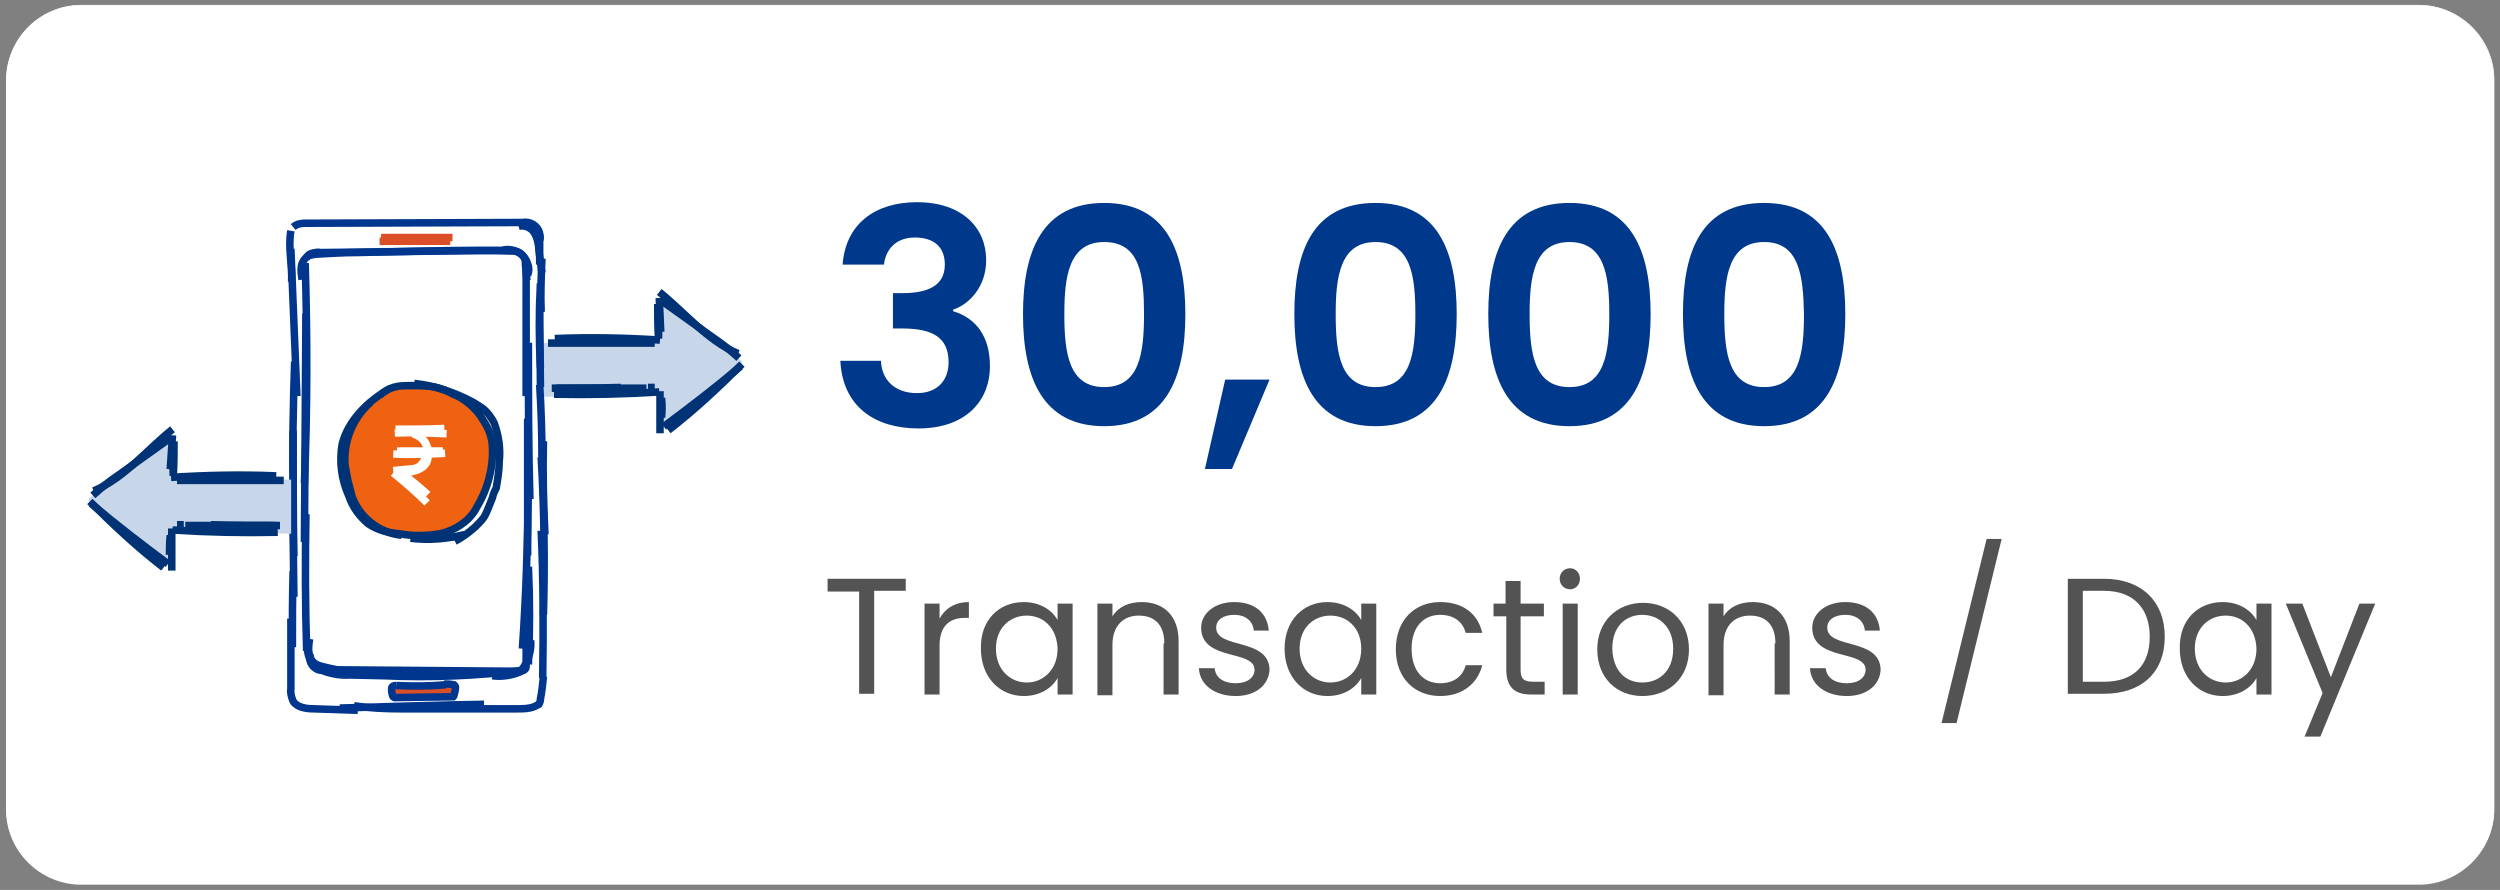 <?xml version="1.0" encoding="utf-8"?>
<!-- Generator: Adobe Illustrator 24.1.0, SVG Export Plug-In . SVG Version: 6.00 Build 0)  -->
<svg version="1.1" id="Layer_1" xmlns="http://www.w3.org/2000/svg" xmlns:xlink="http://www.w3.org/1999/xlink" x="0px" y="0px"
	 viewBox="0 0 332.6 118.4" style="enable-background:new 0 0 332.6 118.4;" xml:space="preserve">
<rect x="0" y="0" width="332.6" height="118.4" fill="#808080" stroke="none"/>
<style type="text/css">
	.st0{fill:#FFFFFF;}
	.st1{fill:none;stroke:#FFFFFF;stroke-width:0.1;}
	.st2{enable-background:new    ;}
	.st3{fill:#00388B;}
	.st4{fill:#535353;}
	.st5{fill:#C8D6EA;}
	.st6{fill:#DA4E28;}
	.st7{fill:none;stroke:#00368D;stroke-miterlimit:10;}
	.st8{fill:none;stroke:#DA4E28;stroke-miterlimit:10;}
	.st9{fill:#EE6212;}
	.st10{fill:none;stroke:#003375;stroke-miterlimit:10;}
	.st11{fill:none;stroke:#FFFFFF;stroke-miterlimit:10;}
</style>
<g>
	<g transform="matrix(1, 0, 0, 1, 0, 0)">
		<g id="Rectangle_7517-2" transform="translate(9 6)">
			<path class="st0" d="M1.8-5.3h311c5.5,0,10,4.5,10,10v97c0,5.5-4.5,10-10,10H1.8c-5.5,0-10-4.5-10-10v-97
				C-8.2-0.8-3.7-5.3,1.8-5.3z"/>
			<path class="st1" d="M1.8-5.3h311c5.5,0,10,4.5,10,9.9v97c0,5.5-4.5,9.9-10,9.9H1.8c-5.5,0-9.9-4.5-9.9-9.9v-97
				C-8.1-0.8-3.7-5.3,1.8-5.3z"/>
		</g>
	</g>
	<g class="st2">
		<path class="st3" d="M122,26.9c6,0,9.2,3.4,9.2,7.7c0,3.6-2.3,5.9-4.4,6.6v0.2c3,0.9,4.9,3.3,4.9,7.3c0,4.8-3.4,8.3-9.5,8.3
			c-5.8,0-10.1-2.9-10.4-9h5.4c0.1,2.5,1.8,4.3,4.8,4.3c2.8,0,4.2-1.8,4.2-4.1c0-3.3-2.1-4.5-6.2-4.5h-1.2V39h1.2
			c3.3,0,5.7-0.9,5.7-3.8c0-2.3-1.4-3.6-4-3.6c-2.7,0-3.9,1.8-4.1,3.6h-5.5C112.5,29.8,116.4,26.9,122,26.9z"/>
		<path class="st3" d="M146.9,27c8.2,0,10.8,6.3,10.8,14.8c0,8.5-2.6,14.9-10.8,14.9c-8.2,0-10.8-6.4-10.8-14.9
			C136.1,33.3,138.7,27,146.9,27z M146.9,32.2c-4.7,0-5.3,4.6-5.3,9.6c0,5.2,0.6,9.7,5.3,9.7s5.3-4.5,5.3-9.7
			C152.2,36.7,151.7,32.2,146.9,32.2z"/>
		<path class="st3" d="M163,50.5h5.9l-5,11.9h-3.6L163,50.5z"/>
		<path class="st3" d="M183,27c8.2,0,10.8,6.3,10.8,14.8c0,8.5-2.6,14.9-10.8,14.9c-8.2,0-10.8-6.4-10.8-14.9
			C172.2,33.3,174.7,27,183,27z M183,32.2c-4.7,0-5.3,4.6-5.3,9.6c0,5.2,0.6,9.7,5.3,9.7s5.3-4.5,5.3-9.7
			C188.3,36.7,187.7,32.2,183,32.2z"/>
		<path class="st3" d="M208.8,27c8.2,0,10.8,6.3,10.8,14.8c0,8.5-2.6,14.9-10.8,14.9c-8.2,0-10.8-6.4-10.8-14.9
			C198,33.3,200.6,27,208.8,27z M208.8,32.2c-4.7,0-5.3,4.6-5.3,9.6c0,5.2,0.6,9.7,5.3,9.7s5.3-4.5,5.3-9.7
			C214.1,36.7,213.5,32.2,208.8,32.2z"/>
		<path class="st3" d="M234.7,27c8.2,0,10.8,6.3,10.8,14.8c0,8.5-2.6,14.9-10.8,14.9c-8.2,0-10.8-6.4-10.8-14.9
			C223.9,33.3,226.4,27,234.7,27z M234.7,32.2c-4.7,0-5.3,4.6-5.3,9.6c0,5.2,0.6,9.7,5.3,9.7s5.3-4.5,5.3-9.7
			C239.9,36.7,239.4,32.2,234.7,32.2z"/>
	</g>
	<g class="st2">
		<path class="st4" d="M110.1,77h10.4v1.6h-4.2v13.7h-2V78.7h-4.2V77z"/>
		<path class="st4" d="M125,92.4h-2V80.3h2v2c0.7-1.3,2-2.2,3.9-2.2v2.1h-0.5c-1.9,0-3.4,0.9-3.4,3.7V92.4z"/>
		<path class="st4" d="M136.2,80.1c2.2,0,3.8,1.1,4.5,2.4v-2.2h2v12.1h-2v-2.2c-0.7,1.3-2.3,2.4-4.5,2.4c-3.2,0-5.7-2.5-5.7-6.3
			C130.4,82.5,132.9,80.1,136.2,80.1z M136.6,81.9c-2.2,0-4.1,1.6-4.1,4.4c0,2.8,1.9,4.5,4.1,4.5s4.1-1.7,4.1-4.5
			C140.6,83.5,138.8,81.9,136.6,81.9z"/>
		<path class="st4" d="M154.9,85.6c0-2.5-1.3-3.7-3.4-3.7c-2,0-3.5,1.3-3.5,3.9v6.7h-2V80.3h2V82c0.8-1.3,2.2-1.9,3.9-1.9
			c2.8,0,4.9,1.7,4.9,5.2v7.1h-2V85.6z"/>
		<path class="st4" d="M164.4,92.6c-2.8,0-4.8-1.5-4.9-3.7h2.1c0.1,1.2,1.1,2,2.8,2c1.6,0,2.5-0.8,2.5-1.8c0-2.7-7.1-1.1-7.1-5.6
			c0-1.8,1.7-3.4,4.4-3.4c2.7,0,4.4,1.4,4.6,3.8h-2c-0.1-1.2-1-2.1-2.6-2.1c-1.5,0-2.4,0.7-2.4,1.7c0,2.9,7,1.3,7.1,5.6
			C168.8,91.1,167.1,92.6,164.4,92.6z"/>
		<path class="st4" d="M176.6,80.1c2.2,0,3.8,1.1,4.5,2.4v-2.2h2v12.1h-2v-2.2c-0.7,1.3-2.3,2.4-4.5,2.4c-3.2,0-5.7-2.5-5.7-6.3
			C170.9,82.5,173.4,80.1,176.6,80.1z M177,81.9c-2.2,0-4.1,1.6-4.1,4.4c0,2.8,1.9,4.5,4.1,4.5s4.1-1.7,4.1-4.5
			C181.1,83.5,179.2,81.9,177,81.9z"/>
		<path class="st4" d="M191.6,80.1c3,0,5,1.5,5.6,4.1H195c-0.4-1.5-1.6-2.4-3.4-2.4c-2.2,0-3.8,1.6-3.8,4.5c0,3,1.6,4.6,3.8,4.6
			c1.8,0,3-0.9,3.4-2.4h2.2c-0.6,2.4-2.6,4.1-5.6,4.1c-3.4,0-5.9-2.4-5.9-6.2C185.7,82.5,188.2,80.1,191.6,80.1z"/>
		<path class="st4" d="M200.3,82h-1.6v-1.7h1.6v-3h2v3h3.1V82h-3.1v7.1c0,1.2,0.4,1.6,1.7,1.6h1.5v1.7h-1.8c-2.1,0-3.3-0.9-3.3-3.3
			V82z"/>
		<path class="st4" d="M207.5,77c0-0.8,0.6-1.4,1.4-1.4c0.7,0,1.3,0.6,1.3,1.4c0,0.8-0.6,1.4-1.3,1.4
			C208.1,78.4,207.5,77.8,207.5,77z M207.9,80.3h2v12.1h-2V80.3z"/>
		<path class="st4" d="M218.5,92.6c-3.4,0-6-2.4-6-6.2c0-3.8,2.7-6.2,6.1-6.2c3.4,0,6.1,2.4,6.1,6.2C224.7,90.2,222,92.6,218.5,92.6
			z M218.5,90.8c2.1,0,4.1-1.4,4.1-4.5c0-3-2-4.5-4.1-4.5c-2.1,0-4,1.4-4,4.5C214.6,89.4,216.4,90.8,218.5,90.8z"/>
		<path class="st4" d="M236.2,85.6c0-2.5-1.3-3.7-3.4-3.7c-2,0-3.5,1.3-3.5,3.9v6.7h-2V80.3h2V82c0.8-1.3,2.2-1.9,3.9-1.9
			c2.8,0,4.9,1.7,4.9,5.2v7.1h-2V85.6z"/>
		<path class="st4" d="M245.7,92.6c-2.8,0-4.8-1.5-4.9-3.7h2.1c0.1,1.2,1.1,2,2.8,2c1.6,0,2.5-0.8,2.5-1.8c0-2.7-7.1-1.1-7.1-5.6
			c0-1.8,1.7-3.4,4.4-3.4c2.7,0,4.4,1.4,4.6,3.8h-2c-0.1-1.2-1-2.1-2.6-2.1c-1.5,0-2.4,0.7-2.4,1.7c0,2.9,7,1.3,7.1,5.6
			C250.1,91.1,248.4,92.6,245.7,92.6z"/>
		<path class="st4" d="M264.3,71.7h2l-6,24.5h-2L264.3,71.7z"/>
		<path class="st4" d="M288,84.7c0,4.8-3.1,7.6-8.1,7.6h-4.8V77h4.8C284.9,77,288,80,288,84.7z M279.9,90.7c4,0,6.1-2.2,6.1-6
			c0-3.7-2.1-6.1-6.1-6.1h-2.8v12.1H279.9z"/>
		<path class="st4" d="M295.7,80.1c2.2,0,3.8,1.1,4.5,2.4v-2.2h2v12.1h-2v-2.2c-0.7,1.3-2.3,2.4-4.5,2.4c-3.2,0-5.7-2.5-5.7-6.3
			C289.9,82.5,292.4,80.1,295.7,80.1z M296.1,81.9c-2.2,0-4.1,1.6-4.1,4.4c0,2.8,1.9,4.5,4.1,4.5s4.1-1.7,4.1-4.5
			C300.1,83.5,298.3,81.9,296.1,81.9z"/>
		<path class="st4" d="M313.9,80.3h2.1l-7.3,17.7h-2.1l2.4-5.8l-4.9-11.9h2.2l3.8,9.8L313.9,80.3z"/>
	</g>
	<g id="Group_14240" transform="translate(-139.265 -169.985)">
		<path id="Path_37794" class="st5" d="M211.1,215.6l15.6-0.3l0.2-5.7l2.7,2l7.5,5.9c0,0,1.5,0.6,0.7,1.2s-10.5,8.3-10.5,8.3
			l-0.2,0.1l-0.1-4.8l-15.9,0.5L211.1,215.6z"/>
		<g id="Group_14163" transform="translate(185.964 204.985)">
			<path id="Path_37795" class="st6" d="M6.8,56.2l-1.2,0l-0.2,0.7l0.1,0.6L6,57.9l6.4-0.1h0.8l0.7-0.4l0.1-1.2L13,55.9l-3.5,0.2
				L6.8,56.2z"/>
			<g id="Group_14162">
				<path id="Path_37796" class="st7" d="M-7.9,2.5c0.1-2.3-0.5-4.6-0.1-6.8"/>
				<path id="Path_37797" class="st7" d="M-8-4.4L-8-4.4"/>
				<path id="Path_37798" class="st7" d="M-7.7-4.8c0.5-0.4,1-0.5,1.6-0.5l28.9-0.1c1-0.2,2.1,0.4,2.3,1.5c0.1,0.3,0.1,0.7,0,1
					c0,1,0,2.1,0,3.1"/>
				<path id="Path_37799" class="st7" d="M-8-1.9l0.8,19.6"/>
				<path id="Path_37800" class="st7" d="M-7.5,13.1c-0.2,5.8-0.3,11.6-0.2,17.3"/>
				<path id="Path_37801" class="st7" d="M-7.7,22.3c0,5.6,0,11.1,0.1,16.7"/>
				<path id="Path_37802" class="st7" d="M-7.7,35.9l0.1,8.5"/>
				<path id="Path_37803" class="st7" d="M-7.7,41c-0.1,3.4-0.1,6.7-0.1,10.1"/>
				<path id="Path_37804" class="st7" d="M-8,47.3l0,9.3c-0.1,0.6,0.1,1.2,0.3,1.7c0.5,0.8,1.7,1,2.7,1l5.9,0.2"/>
				<path id="Path_37805" class="st7" d="M-1.5,59.2c6.4-0.2,12.8-0.4,19.2-0.5"/>
				<path id="Path_37806" class="st7" d="M0.4,58.9c2,0.3,4.1,0.4,6.1,0.4l15.6,0c0.8,0,1.6,0,2.3-0.3c0.2-0.1,0.4-0.2,0.6-0.3
					c0.1-0.2,0.2-0.4,0.2-0.7c0.2-1,0.3-2,0.4-3"/>
				<path id="Path_37807" class="st7" d="M22.3-4.9C23.1-5.1,24-4.7,24.4-4C24.8-3.3,25-2.4,25-1.6l0.4,2.9"/>
				<path id="Path_37808" class="st7" d="M25.4-0.6c-0.1,2.4-0.2,4.8-0.1,7.1"/>
				<path id="Path_37809" class="st7" d="M25.2,2.7C25,6.4,25,10.2,25.2,13.9"/>
				<path id="Path_37810" class="st7" d="M25.1,6.2l0.1,10.3"/>
				<path id="Path_37811" class="st7" d="M25.1,16.2c0.2,3.2,0.3,6.4,0.3,9.6"/>
				<path id="Path_37812" class="st7" d="M25.6,23.7c-0.1,4.1,0,8.2,0.2,12.4"/>
				<path id="Path_37813" class="st7" d="M25.3,25.8c0.4,7,0.5,14,0.3,21"/>
				<path id="Path_37814" class="st7" d="M25.3,35.6c0.3,6.5,0.3,13.1,0.2,19.6"/>
				<path id="Path_37815" class="st7" d="M-6.1,0c0.3,9.8,0.3,19.5-0.1,29.3"/>
				<path id="Path_37816" class="st7" d="M-6,6.7l-0.2,30.4"/>
				<path id="Path_37817" class="st7" d="M-6,33.4c-0.1,6.1-0.1,12.1,0.1,18.2"/>
				<path id="Path_37818" class="st7" d="M23.3,0v17.7"/>
				<path id="Path_37819" class="st7" d="M23.6,10.6c0,6.9,0,13.9,0.2,20.8"/>
				<path id="Path_37820" class="st7" d="M23.5,20.7v18.2"/>
				<path id="Path_37821" class="st7" d="M23.6,29.8c-0.1,7.2-0.3,14.3-0.8,21.5"/>
				<path id="Path_37822" class="st7" d="M23.6,40.4c0.2,4.3,0.2,8.6,0,13"/>
				<path id="Path_37823" class="st7" d="M-5.5,50c-0.2,1.1-0.3,2.4,0.6,3.2c0.4,0.3,0.8,0.4,1.2,0.5c4.3,1.1,8.9,1.1,13.3,1"/>
				<path id="Path_37824" class="st7" d="M-5.4,51.9c-0.3,0.9,0.1,1.8,1,2.2c0.4,0.1,0.7,0.1,1.1,0l25.1,0.2c0.2,0,0.5,0,0.7-0.1
					c0.2-0.1,0.4-0.3,0.5-0.5c0.7-1.1,1-2.3,0.9-3.5"/>
				<path id="Path_37825" class="st7" d="M-5.7,50.8c-0.3,1.3,0.4,2.7,1.6,3.3c1.2,0.5,2.6,0.8,3.9,0.7l4.6,0.1
					c6.1,0.3,12.3,0,18.4-0.7"/>
				<path id="Path_37826" class="st7" d="M18.8,54.9c1.4,0.2,2.9-0.1,4.1-0.7c0.1,0,0.2-0.1,0.3-0.2c0.1-0.1,0.1-0.3,0.1-0.4
					c0-1.2,0-2.4,0-3.6"/>
				<path id="Path_37827" class="st7" d="M-6-0.5c0.1-0.4,0.4-0.7,0.8-0.8C-4.8-1.4-4.4-1.5-4-1.4l24.1-0.3c1.4-0.4,3,0.4,3.4,1.8
					c0.2,0.5,0.2,1,0,1.5"/>
				<path id="Path_37828" class="st7" d="M23.4,2.3l-0.2-2.1c0.1-0.9-0.5-1.7-1.5-1.8c-0.2,0-0.4,0-0.5,0c-5.4-0.2-10.7,0-16.1,0.1
					L0.7-1.4c-1.7,0-3.3,0.1-5,0.2c-0.4,0-0.9,0.1-1.3,0.2c-0.5,0.3-0.9,0.8-1,1.4c-0.1,0.6,0,1.2,0.1,1.8"/>
				<path id="Path_37829" class="st7" d="M6,56.2c2.2,0.1,4.4,0.1,6.6-0.1"/>
				<path id="Path_37830" class="st7" d="M6,56.2c-0.3,0-0.6,0.1-0.6,0.4c0,0.3,0,0.6,0.1,0.8c0,0.3,0.3,0.5,0.5,0.4
					c0,0,0.1,0,0.1,0l7.3-0.1c0.1,0,0.1,0,0.2,0c0,0,0.1-0.1,0.1-0.2c0.1-0.4,0.2-0.7,0.2-1.1c0-0.1-0.1-0.2-0.2-0.3c0,0,0,0,0,0
					C13.2,56,12.8,56,12.4,56"/>
				<path id="Path_37831" class="st8" d="M4-3.4h9.5"/>
				<path id="Path_37832" class="st8" d="M3.8-2.9h9.4"/>
			</g>
		</g>
		<g id="Group_14165" transform="translate(192.783 226.291)">
			<path id="Path_37833" class="st9" d="M-2.1-4.4L-5-2l-2.2,4L-8.1,6l1.4,4.6l2.9,3.2L-1,15l4.1,0.2l2.5-0.5l3.1-1.9L11.1,9l1-4.6
				l-0.2-2.8l-1.6-2.9L8-3.2L4.3-5h-3L-2.1-4.4z"/>
			<g id="Group_14164">
				<path id="Path_37834" class="st10" d="M-1.7-4.6C-4.6-2.9-7.2-0.4-8,2.8c-0.4,2.3-0.1,4.7,0.9,6.9c0.5,1.5,1.4,2.7,2.6,3.7
					c1.2,0.8,2.6,1.2,4.1,1.3C1.2,15,2.8,15,4.4,14.8c1.6-0.2,3.1-0.9,4.3-2c0.5-0.5,0.9-1,1.2-1.6c1.4-2.3,2.2-5.1,2.1-7.8
					c0-0.6-0.1-1.3-0.3-1.9c-0.2-0.7-0.6-1.4-1-2C10.3-1.2,9.7-1.9,9-2.5C8.3-3.1,7.5-3.6,6.7-3.9C6-4.3,5.2-4.6,4.4-4.8
					C3.4-5,2.2-5,1.1-5c-0.8,0-1.5,0-2.2,0.2C-1.8-4.6-2.5-4.2-3-3.7"/>
				<path id="Path_37835" class="st10" d="M-4.2-2.8c-2.4,2.1-3.7,5.3-3.4,8.5C-7.4,6.6-7.3,7.6-7,8.5c0.1,0.4,0.2,0.8,0.3,1.2
					c1,2.8,3.6,4.9,6.6,5.2"/>
				<path id="Path_37836" class="st10" d="M1.6-5.3C4.3-5,7-4.1,9.4-2.8c0.5,0.3,1,0.6,1.4,0.9c0.6,0.5,1,1.1,1.4,1.8
					c0.6,1.6,0.9,3.4,0.7,5.2c0,1.2-0.2,2.3-0.4,3.5C12.3,9,12.1,9.4,12,9.9l-0.6,1.5c-0.2,0.4-0.3,0.8-0.6,1.2
					c-0.3,0.4-0.7,0.8-1.1,1.2c-0.8,0.7-1.7,1.4-2.7,1.9"/>
				<path id="Path_37837" class="st10" d="M1.1,15.3c2.4,0.3,4.9,0.1,7.2-0.5"/>
				<path id="Path_37838" class="st11" d="M-1,1.3c2.3-0.1,4.6,0,6.9,0.1"/>
				<path id="Path_37839" class="st11" d="M-0.9,0.8c2.2,0,4.3,0,6.5-0.1"/>
				<path id="Path_37840" class="st11" d="M1.4,1.4C2.1,1.6,2.7,2,3.1,2.7c0.4,0.6,0.5,1.3,0.3,2c0,0.2-0.1,0.4-0.2,0.6
					c-0.3,0.5-0.8,0.8-1.4,1c-0.6,0.2-1.3,0.3-2,0.3"/>
				<path id="Path_37841" class="st11" d="M1.8,1.5c0.5,0.2,1,0.6,1.3,1.1c0.2,0.6,0.2,1.3,0,1.8C3,4.9,2.7,5.4,2.3,5.7
					C1.9,6,1.4,6.1,0.9,6.1l-2.1,0.2"/>
				<path id="Path_37842" class="st11" d="M-1.2,6.6c1.6,1.3,3.1,2.6,4.5,4"/>
				<path id="Path_37843" class="st11" d="M-0.2,6.7c0.1,0,0.2,0,0.2,0c1.2,0.9,2.3,1.8,3.4,2.8"/>
				<path id="Path_37844" class="st11" d="M-1.2,4.1c2.3,0.1,4.6,0,6.9-0.1"/>
				<path id="Path_37845" class="st11" d="M-0.7,3.7l6.1,0"/>
			</g>
		</g>
		<g id="Group_14166" transform="translate(220.371 214.129)">
			<path id="Path_37846" class="st10" d="M6,1.5H-8.2"/>
			<path id="Path_37847" class="st10" d="M-7.3,0.9c4.7-0.2,9.3-0.1,14,0.2"/>
			<path id="Path_37848" class="st10" d="M6.6-4.5L6.8,0L6.6-1.6"/>
			<path id="Path_37849" class="st10" d="M6.4-3.7c0,1.5,0,3.1,0.1,4.6l0.1-4.5"/>
			<path id="Path_37850" class="st10" d="M-7.7,7.5c3.1,0,6.1,0,9.2-0.1"/>
			<path id="Path_37851" class="st10" d="M5.1,7.4H6"/>
			<path id="Path_37852" class="st10" d="M-7.1,7.5h12"/>
			<path id="Path_37853" class="st10" d="M-7.4,8.3c4.7,0.1,9.3,0,14-0.3"/>
			<path id="Path_37854" class="st10" d="M6.7,7.9c0,1.9,0,3.7,0,5.6"/>
			<path id="Path_37855" class="st10" d="M6.9,8.8C7,9.7,7,10.6,6.9,11.4"/>
			<path id="Path_37856" class="st10" d="M6.6-5.3c3.5,2.8,6.4,6.5,10.5,8.2"/>
			<path id="Path_37857" class="st10" d="M6.8-4.2l7,5c1.2,0.8,2.3,1.7,3.4,2.7"/>
			<path id="Path_37858" class="st10" d="M7.8,13.1c3.5-2.7,6.7-5.7,9.8-8.8"/>
			<path id="Path_37859" class="st10" d="M7.2,12.6c3.5-2.6,6.9-5.2,10.2-8"/>
		</g>
		<path id="Path_37860" class="st5" d="M178,233.8l-15.6-0.3l-0.2-5.7l-2.7,2l-7.5,5.9c0,0-1.5,0.6-0.7,1.2s10.5,8.3,10.5,8.3
			l0.2,0.1l0.1-4.8l15.9,0.5L178,233.8z"/>
		<g id="Group_14167" transform="translate(159.316 232.396)">
			<path id="Path_37861" class="st10" d="M3.5,1.5h14.2"/>
			<path id="Path_37862" class="st10" d="M16.7,0.9c-4.7-0.2-9.3-0.1-14,0.2"/>
			<path id="Path_37863" class="st10" d="M2.9-4.5L2.6,0l0.3-1.6"/>
			<path id="Path_37864" class="st10" d="M3.1-3.7c0,1.5,0,3.1-0.1,4.6L2.9-3.6"/>
			<path id="Path_37865" class="st10" d="M17.2,7.5c-3.1,0-6.1,0-9.2-0.1"/>
			<path id="Path_37866" class="st10" d="M4.4,7.4H3.5"/>
			<path id="Path_37867" class="st10" d="M16.6,7.5h-12"/>
			<path id="Path_37868" class="st10" d="M16.9,8.4c-4.7,0.1-9.3,0-14-0.3"/>
			<path id="Path_37869" class="st10" d="M2.8,7.9c0,1.9,0,3.7,0,5.6"/>
			<path id="Path_37870" class="st10" d="M2.6,8.8c-0.1,0.9-0.1,1.8-0.1,2.6"/>
			<path id="Path_37871" class="st10" d="M2.9-5.3C-0.6-2.5-3.5,1.2-7.6,2.9"/>
			<path id="Path_37872" class="st10" d="M2.7-4.2l-7,5c-1.2,0.8-2.3,1.7-3.4,2.7"/>
			<path id="Path_37873" class="st10" d="M1.7,13.1c-3.5-2.7-6.7-5.7-9.8-8.8"/>
			<path id="Path_37874" class="st10" d="M2.3,12.6c-3.5-2.6-6.9-5.2-10.2-8"/>
		</g>
	</g>
</g>
</svg>
